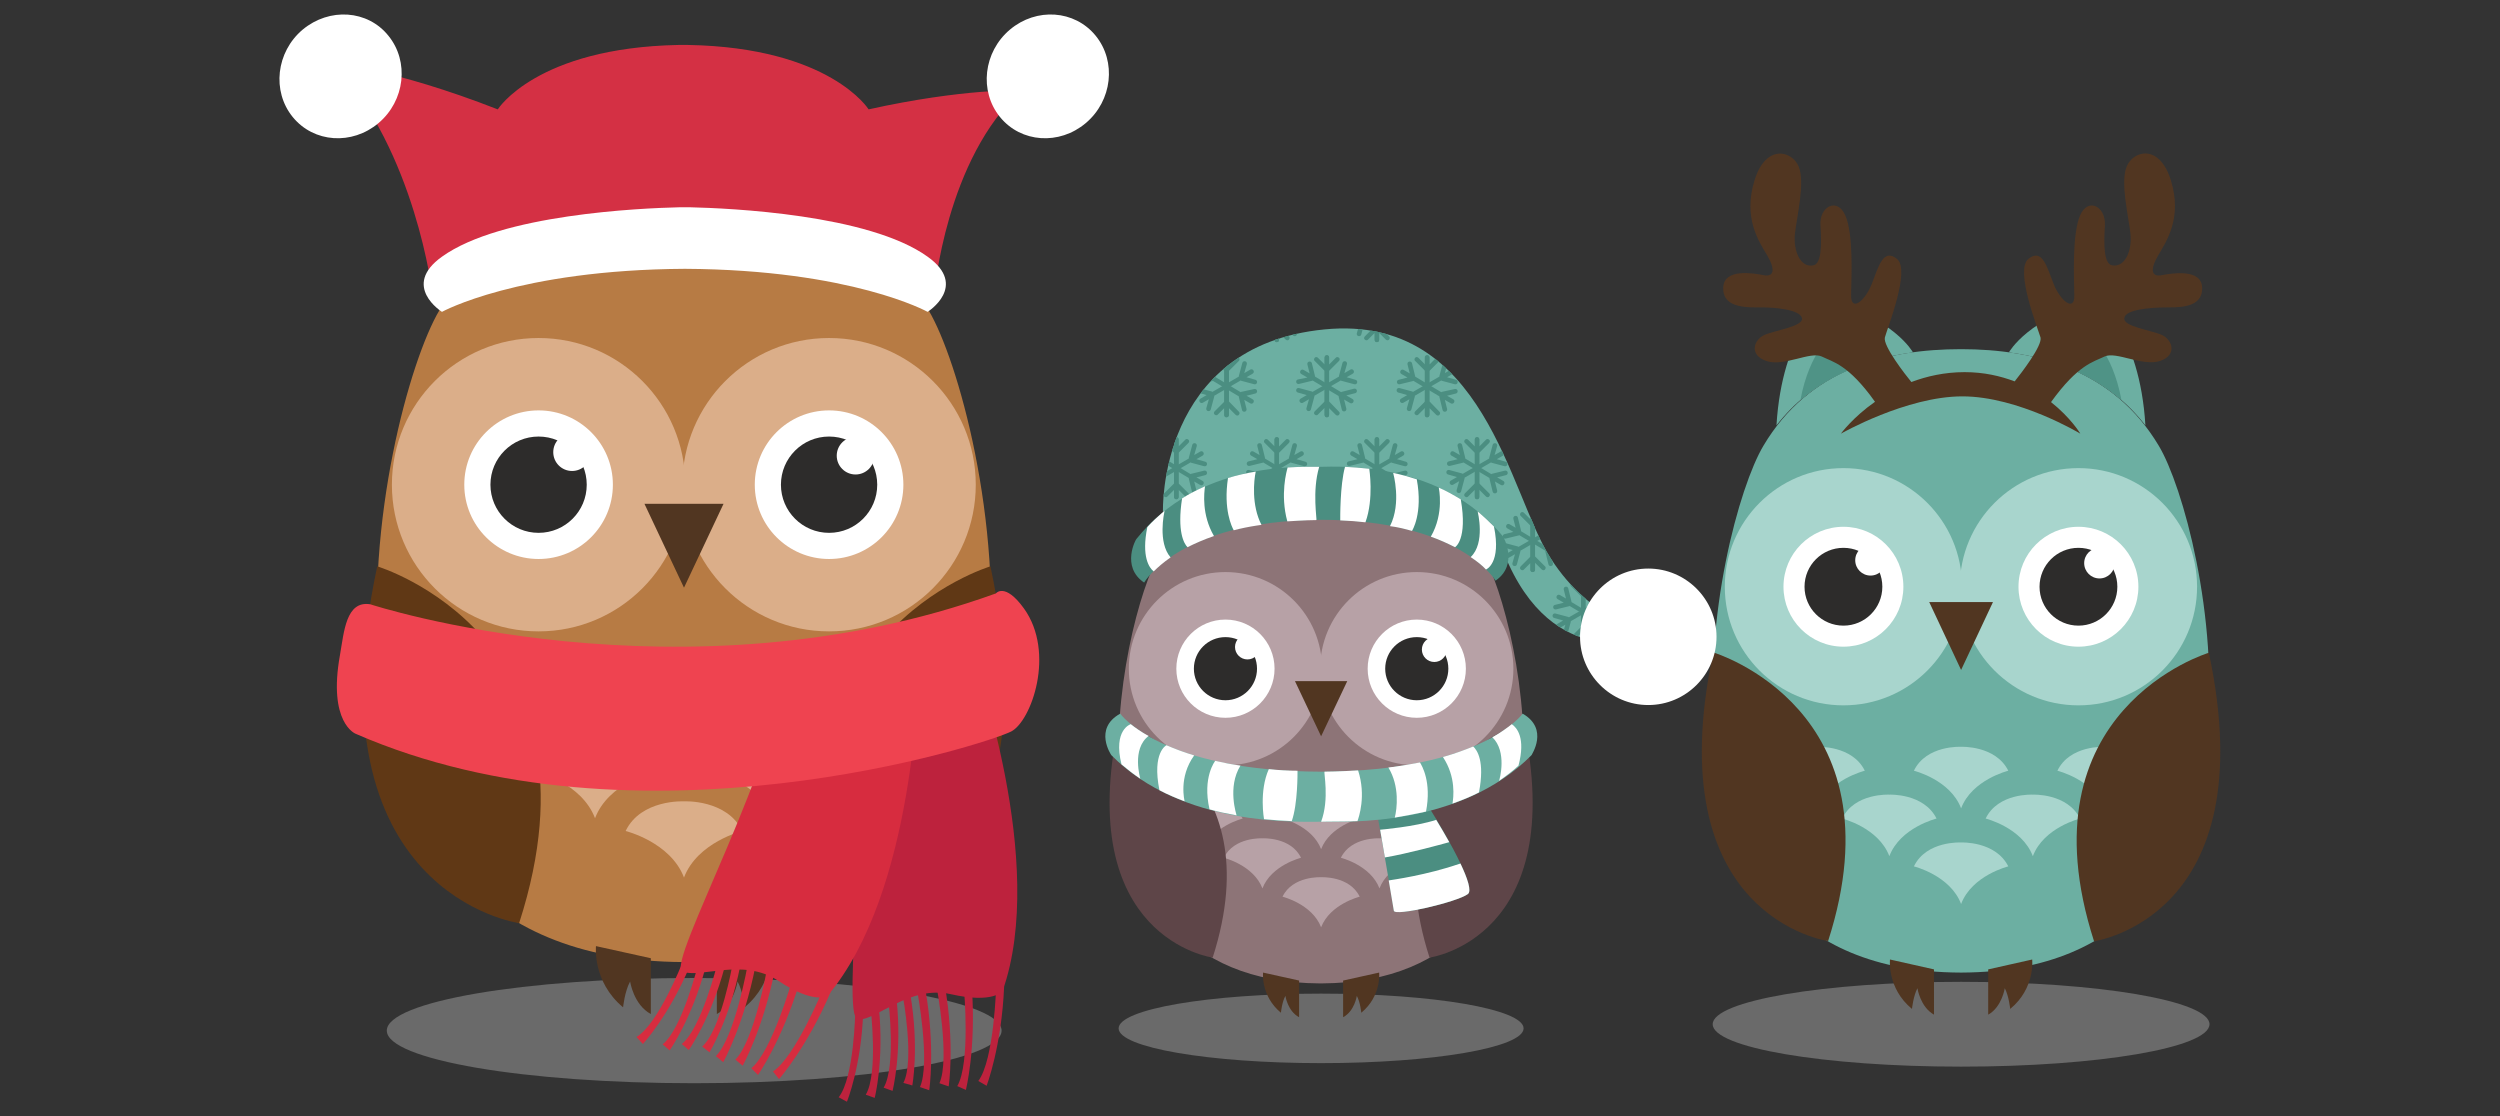 <?xml version="1.0" encoding="utf-8"?>
<!-- Generator: Adobe Illustrator 21.0.2, SVG Export Plug-In . SVG Version: 6.00 Build 0)  -->
<svg version="1.1" xmlns="http://www.w3.org/2000/svg" xmlns:xlink="http://www.w3.org/1999/xlink" x="0px" y="0px"
	 viewBox="0 0 784 350" style="enable-background:new 0 0 784 350;" xml:space="preserve">
<rect x="0" y="0" width="784" height="350" fill="#333333" stroke="none"/>
<style type="text/css">
	.st0{opacity:0.4;fill:#BCBBBB;}
	.st1{fill:#6CAFA2;}
	.st2{fill:#A8D5CD;}
	.st3{fill:#4F9386;}
	.st4{fill:#513621;}
	.st5{fill:#FFFFFF;}
	.st6{fill:#2D2C2B;}
	.st7{fill:#B77B44;}
	.st8{fill:#603815;}
	.st9{fill:#DBAE89;}
	.st10{fill:#D43044;}
	.st11{fill:#BD223D;}
	.st12{fill:#D72C3F;}
	.st13{fill:#EF4350;}
	.st14{fill:#8D7477;}
	.st15{fill:#6E575C;}
	.st16{fill:#B7A1A6;}
	.st17{fill:#5E4548;}
	.st18{fill:#4B8E81;}
	.st19{clip-path:url(#XMLID_2_);}
</style>
<g id="Layer_2">
</g>
<g id="Layer_5">
	<ellipse id="XMLID_780_" class="st0" cx="615" cy="321.2" rx="77.9" ry="13.3"/>
	<g id="XMLID_732_">
		<g id="XMLID_734_">
			<g id="XMLID_738_">
				<path id="XMLID_779_" class="st1" d="M677,139.8c-14.3-24-38.9-30.3-62-30.3c-23.4,0-47.7,6.2-62,30.3
					c-15,25.1-45.8,164.7,61.7,165.2v0c0.1,0,0.2,0,0.3,0c0.1,0,0.2,0,0.3,0v0C722.8,304.4,692,164.8,677,139.8z"/>
				<g id="XMLID_739_">
					<g id="XMLID_769_">
						<g id="XMLID_775_">
							<path id="XMLID_778_" class="st2" d="M570,234.2c0,0-10.9-0.6-14.8,7.5c0,0,11.4,2.8,14.8,11.8c3.4-9,14.8-11.8,14.8-11.8
								C580.9,233.7,570,234.2,570,234.2z"/>
							<path id="XMLID_777_" class="st2" d="M615,234.2c0,0-10.9-0.6-14.8,7.5c0,0,11.4,2.8,14.8,11.8c3.4-9,14.8-11.8,14.8-11.8
								C625.8,233.7,615,234.2,615,234.2z"/>
							<path id="XMLID_776_" class="st2" d="M660,234.2c0,0-10.9-0.6-14.8,7.5c0,0,11.4,2.8,14.8,11.8c3.4-9,14.8-11.8,14.8-11.8
								C670.8,233.7,660,234.2,660,234.2z"/>
						</g>
						<g id="XMLID_772_">
							<path id="XMLID_774_" class="st2" d="M592.5,249.2c0,0-10.9-0.6-14.8,7.5c0,0,11.4,2.8,14.8,11.8c3.4-9,14.8-11.8,14.8-11.8
								C603.3,248.7,592.5,249.2,592.5,249.2z"/>
							<path id="XMLID_773_" class="st2" d="M637.5,249.2c0,0-10.9-0.6-14.8,7.5c0,0,11.4,2.8,14.8,11.8c3.4-9,14.8-11.8,14.8-11.8
								C648.3,248.7,637.5,249.2,637.5,249.2z"/>
						</g>
						<g id="XMLID_770_">
							<path id="XMLID_771_" class="st2" d="M615,264.2c0,0-10.9-0.6-14.8,7.5c0,0,11.4,2.8,14.8,11.8c3.4-9,14.8-11.8,14.8-11.8
								C625.8,263.7,615,264.2,615,264.2z"/>
						</g>
					</g>
					<g id="XMLID_762_">
						<g id="XMLID_766_">
							<path id="XMLID_768_" class="st1" d="M672.8,133.4L672.8,133.4c-1.8-29.6-15.2-39.2-15.2-39.2c-21.5,5.2-27.6,16.3-27.6,16.3
								l0,0C646,112.7,661.6,119,672.8,133.4z"/>
							<path id="XMLID_767_" class="st3" d="M665.3,125.5c-2.9-15.6-10.3-20.9-10.3-20.9c-8.2,2-13.4,5.1-16.5,7.7
								C648.2,114.5,657.4,118.7,665.3,125.5z"/>
						</g>
						<g id="XMLID_763_">
							<path id="XMLID_765_" class="st1" d="M557.1,133.4L557.1,133.4c1.8-29.6,15.2-39.2,15.2-39.2c21.5,5.2,27.6,16.3,27.6,16.3
								l0,0C583.9,112.7,568.3,119,557.1,133.4z"/>
							<path id="XMLID_764_" class="st3" d="M564.6,125.5c2.9-15.6,10.3-20.9,10.3-20.9c8.2,2,13.4,5.1,16.5,7.7
								C581.8,114.5,572.5,118.7,564.6,125.5z"/>
						</g>
					</g>
					<g id="XMLID_740_">
						<g id="XMLID_759_">
							<path id="XMLID_761_" class="st4" d="M592.7,300.9c0,0-1,9,6.9,15.5c0,0,0.4-4,1.7-6.5c0,0,0.9,5.9,5.2,8.3V304L592.7,300.9z
								"/>
							<path id="XMLID_760_" class="st4" d="M637.3,300.9c0,0,1,9-6.9,15.5c0,0-0.4-4-1.7-6.5c0,0-0.9,5.9-5.2,8.3V304L637.3,300.9z
								"/>
						</g>
						<g id="XMLID_741_">
							<g id="XMLID_743_">
								<g id="XMLID_751_">
									<g id="XMLID_753_">
										<g id="XMLID_754_">
											<g id="XMLID_756_">
												<circle id="XMLID_758_" class="st2" cx="651.8" cy="184" r="37.2"/>
												<circle id="XMLID_757_" class="st5" cx="651.8" cy="184" r="18.8"/>
											</g>
											<circle id="XMLID_755_" class="st6" cx="651.8" cy="184" r="12.2"/>
										</g>
									</g>
									<circle id="XMLID_752_" class="st5" cx="658.4" cy="176.6" r="4.8"/>
								</g>
								<g id="XMLID_744_">
									<g id="XMLID_746_">
										<g id="XMLID_748_">
											<circle id="XMLID_750_" class="st2" cx="578.1" cy="184" r="37.2"/>
											<circle id="XMLID_749_" class="st5" cx="578.1" cy="184" r="18.8"/>
										</g>
										<circle id="XMLID_747_" class="st6" cx="578.1" cy="184" r="12.2"/>
									</g>
									<circle id="XMLID_745_" class="st5" cx="586.6" cy="175.7" r="4.8"/>
								</g>
							</g>
							<polygon id="XMLID_742_" class="st4" points="615,188.8 605,188.8 615,210.1 625,188.8 							"/>
						</g>
					</g>
				</g>
			</g>
			<g id="XMLID_735_">
				<path id="XMLID_737_" class="st4" d="M537.3,204.6c0,0,59.4,17.8,36,90.5C573.3,295.1,519.5,287.8,537.3,204.6z"/>
				<path id="XMLID_736_" class="st4" d="M692.7,204.7c0,0-59.4,17.8-36,90.5C656.7,295.1,710.4,287.9,692.7,204.7z"/>
			</g>
		</g>
		<path id="XMLID_733_" class="st4" d="M679.8,96.4c6,0.1,10.9-0.9,10.8-6.1c-0.1-6.2-9.6-4.6-12.7-4c-3.1,0.6-3.8-1.6-1.1-6.2
			c2.7-4.6,7.6-11.8,4-23.5c-3.6-11.7-11.9-9.4-13.9-4.3c-2,5,0.6,15.5,1.2,20.9c0.6,5.4-1.7,10.8-5.8,10c-2.5-0.5-2.6-6.4-2.2-12.4
			c0.4-6-5.3-9.1-7.8-3.2c-2.5,5.9-1.9,19.3-1.8,24.9c0.2,5.5-4.4,1.9-6.5-3.5c-2.1-5.4-3.6-11.3-7.9-7.8
			c-4.3,3.5,2.9,21.6,3.8,24.6c0.7,2.5-6.1,11.3-8.1,13.8c-4.5-1.7-9.7-2.9-15.7-2.9c-6.3,0-11.9,1.3-16.7,3.1
			c-1.8-2.2-9-11.4-8.3-14c0.8-3,8.1-21.1,3.8-24.6c-4.3-3.5-5.8,2.4-7.9,7.8c-2.1,5.4-6.6,9-6.5,3.5c0.1-5.5,0.8-19-1.8-24.9
			c-2.5-5.9-8.3-2.8-7.8,3.2c0.4,6,0.3,11.9-2.2,12.4c-4.1,0.9-6.4-4.6-5.8-10c0.6-5.3,3.2-15.9,1.2-20.9c-2-5-10.3-7.4-13.9,4.3
			c-3.6,11.7,1.3,19,4,23.5c2.7,4.6,2,6.8-1.1,6.2c-3.1-0.6-12.6-2.3-12.7,4c-0.1,5.2,4.8,6.2,10.8,6.1c6-0.1,13.4,0.8,13.9,3.4
			c0.5,2.6-8.7,3.8-11.9,5.3c-3.2,1.5-4.8,6.2,0.7,8.1c5.5,1.9,13.8-3.1,17.4-1.4c3.4,1.7,8.3,2.4,16.7,14.2c-7,4.9-10.7,10-10.7,10
			s20.5-11.7,38.1-11.7c17.6,0,37,11.7,37,11.7s-3-5-9.2-9.9c8.5-11.8,13.3-12.6,16.8-14.3c3.6-1.7,11.9,3.2,17.4,1.4
			c5.5-1.9,3.8-6.6,0.7-8.1c-3.2-1.5-12.4-2.7-11.9-5.3C666.3,97.2,673.7,96.4,679.8,96.4z"/>
	</g>
	<ellipse id="XMLID_730_" class="st0" cx="217.7" cy="323.2" rx="96.4" ry="16.5"/>
	<g id="XMLID_648_">
		<g id="XMLID_684_">
			<g id="XMLID_723_">
				<g id="XMLID_727_">
					<path id="XMLID_729_" class="st7" d="M286,89.4L286,89.4c-2.2-36.7-18.8-48.4-18.8-48.4c-26.6,6.4-34.2,20.1-34.2,20.1l0,0
						C252.9,63.8,272.2,71.6,286,89.4z"/>
					<path id="XMLID_728_" class="st8" d="M276.8,79.6C273.2,60.3,264,53.7,264,53.7c-10.2,2.4-16.6,6.3-20.4,9.5
						C255.6,66.1,267,71.2,276.8,79.6z"/>
				</g>
				<g id="XMLID_724_">
					<path id="XMLID_726_" class="st7" d="M142.9,89.4L142.9,89.4c2.2-36.7,18.8-48.4,18.8-48.4c26.6,6.4,34.2,20.1,34.2,20.1v0
						C176,63.8,156.8,71.6,142.9,89.4z"/>
					<path id="XMLID_725_" class="st8" d="M153.1,79.6c3.6-19.4,12.7-25.9,12.7-25.9c10.2,2.4,16.6,6.3,20.4,9.5
						C174.2,66.1,162.8,71.2,153.1,79.6z"/>
				</g>
			</g>
			<g id="XMLID_685_">
				<g id="XMLID_689_">
					<path id="XMLID_722_" class="st7" d="M291.2,97.3c-17.8-29.7-48.2-37.4-76.7-37.4c-29,0-59,7.7-76.7,37.4
						c-18.5,31-56.7,203.7,76.4,204.4v0c0.1,0,0.2,0,0.4,0c0.1,0,0.2,0,0.4,0v0C347.9,301,309.7,128.3,291.2,97.3z"/>
					<g id="XMLID_712_">
						<g id="XMLID_718_">
							<path id="XMLID_721_" class="st9" d="M158.8,214.2c0,0-13.5-0.7-18.3,9.3c0,0,14.1,3.5,18.3,14.6
								c4.2-11.1,18.3-14.6,18.3-14.6C172.3,213.5,158.8,214.2,158.8,214.2z"/>
							<path id="XMLID_720_" class="st9" d="M214.5,214.2c0,0-13.5-0.7-18.3,9.3c0,0,14.1,3.5,18.3,14.6
								c4.2-11.1,18.3-14.6,18.3-14.6C227.9,213.5,214.5,214.2,214.5,214.2z"/>
							<path id="XMLID_719_" class="st9" d="M270.1,214.2c0,0-13.5-0.7-18.3,9.3c0,0,14.1,3.5,18.3,14.6
								c4.2-11.1,18.3-14.6,18.3-14.6C283.6,213.5,270.1,214.2,270.1,214.2z"/>
						</g>
						<g id="XMLID_715_">
							<path id="XMLID_717_" class="st9" d="M186.6,232.7c0,0-13.5-0.7-18.3,9.3c0,0,14.1,3.5,18.3,14.6
								C190.8,245.5,205,242,205,242C200.1,232,186.6,232.7,186.6,232.7z"/>
							<path id="XMLID_716_" class="st9" d="M242.3,232.7c0,0-13.5-0.7-18.3,9.3c0,0,14.1,3.5,18.3,14.6
								c4.2-11.1,18.3-14.6,18.3-14.6C255.8,232,242.3,232.7,242.3,232.7z"/>
						</g>
						<g id="XMLID_713_">
							<path id="XMLID_714_" class="st9" d="M214.5,251.3c0,0-13.5-0.7-18.3,9.3c0,0,14.1,3.5,18.3,14.6
								c4.2-11.1,18.3-14.6,18.3-14.6C227.9,250.6,214.5,251.3,214.5,251.3z"/>
						</g>
					</g>
					<g id="XMLID_690_">
						<g id="XMLID_709_">
							<path id="XMLID_711_" class="st4" d="M186.9,296.7c0,0-1.2,11.1,8.5,19.2c0,0,0.5-5,2.2-8.1c0,0,1.1,7.3,6.5,10.2v-17.5
								L186.9,296.7z"/>
							<path id="XMLID_710_" class="st4" d="M242,296.7c0,0,1.2,11.1-8.5,19.2c0,0-0.5-5-2.2-8.1c0,0-1.1,7.3-6.5,10.2v-17.5
								L242,296.7z"/>
						</g>
						<g id="XMLID_691_">
							<g id="XMLID_693_">
								<g id="XMLID_701_">
									<g id="XMLID_703_">
										<g id="XMLID_704_">
											<g id="XMLID_706_">
												<circle id="XMLID_708_" class="st9" cx="260" cy="152" r="46"/>
												<circle id="XMLID_707_" class="st5" cx="260" cy="152" r="23.3"/>
											</g>
											<circle id="XMLID_705_" class="st6" cx="260" cy="152" r="15.1"/>
										</g>
									</g>
									<circle id="XMLID_702_" class="st5" cx="268.3" cy="142.9" r="5.9"/>
								</g>
								<g id="XMLID_694_">
									<g id="XMLID_696_">
										<g id="XMLID_698_">
											<circle id="XMLID_700_" class="st9" cx="168.9" cy="152" r="46"/>
											<circle id="XMLID_699_" class="st5" cx="168.9" cy="152" r="23.3"/>
										</g>
										<circle id="XMLID_697_" class="st6" cx="168.9" cy="152" r="15.1"/>
									</g>
									<circle id="XMLID_695_" class="st5" cx="179.4" cy="141.8" r="5.9"/>
								</g>
							</g>
							<polygon id="XMLID_692_" class="st4" points="214.5,158 202.1,158 214.5,184.3 226.9,158 							"/>
						</g>
					</g>
				</g>
				<g id="XMLID_686_">
					<path id="XMLID_688_" class="st8" d="M118.3,177.6c0,0,73.5,22.1,44.5,111.9C162.9,289.5,96.3,280.5,118.3,177.6z"/>
					<path id="XMLID_687_" class="st8" d="M310.6,177.6c0,0-73.5,22.1-44.5,111.9C266.1,289.5,332.6,280.6,310.6,177.6z"/>
				</g>
			</g>
		</g>
		<g id="XMLID_649_">
			<g id="XMLID_677_">
				<path id="XMLID_683_" class="st10" d="M320.4,28.3c0,0-18.3-0.6-48,6c0,0-12.1-19.4-56.6-20.2v0c-0.5,0-2.6,0-3.1,0v0
					c-44.5,0.9-56.6,20.2-56.6,20.2c-33.3-13-51.5-14.3-51.5-14.3c25.8,27.5,31,72,31,72c31.7-18.9,66.7-20.1,77.1-19.9v0.1
					c0,0,0.6,0,1.6-0.1c1,0,1.6,0.1,1.6,0.1V72c10.5-0.1,45.4,1.1,77.1,19.9C293,92,296.6,49.6,320.4,28.3z"/>
				<path id="XMLID_682_" class="st5" d="M290.9,80.5c-18.5-13.3-62.1-15.2-74.5-15.5V65h-3.3V65c-12.4,0.3-56,2.2-74.5,15.5
					c-12.9,9.2,0,17.3,0,17.3s23.8-13.2,76.2-13.5c52.4,0.3,76.1,13.5,76.1,13.5S303.8,89.7,290.9,80.5z"/>
				<g id="XMLID_680_">
					<path id="XMLID_681_" class="st5" d="M343.6,11.2c6.6,8.1,5.2,20.4-3.1,27.4c-8.3,7-20.3,6.2-26.9-1.9
						c-6.6-8.1-5.2-20.4,3.1-27.4C325,2.3,337,3.1,343.6,11.2z"/>
				</g>
				<g id="XMLID_678_">
					<path id="XMLID_679_" class="st5" d="M121.8,11.2c6.6,8.1,5.2,20.4-3.1,27.4c-8.3,7-20.3,6.2-26.9-1.9
						c-6.6-8.1-5.2-20.4,3.1-27.4C103.3,2.3,115.3,3.1,121.8,11.2z"/>
				</g>
			</g>
			<g id="XMLID_650_">
				<g id="XMLID_665_">
					<g id="XMLID_675_">
						<path id="XMLID_676_" class="st11" d="M305.3,206.2c0,0,23.4,64.3,9.1,104.6c0,0-2.9,4-16.1,1c-13.2-3-23.4,8.3-29.2,7.9
							c-5.8-0.4,5.6-74.1-4.6-104.9L305.3,206.2z"/>
					</g>
					<g id="XMLID_666_">
						<path id="XMLID_674_" class="st11" d="M268.2,317.2c0,0-0.3,20.8-5.2,26.9l2.6,1.4c0,0,4.5-11,5.1-28.1L268.2,317.2z"/>
						<path id="XMLID_673_" class="st11" d="M273,316c0,0,2.5,20.6-1.5,27.3l2.8,1c0,0,3-11.5,1.3-28.5L273,316z"/>
						<path id="XMLID_672_" class="st11" d="M278.6,313.8c0,0,2.5,20.6-1.5,27.3l2.8,1c0,0,3-11.5,1.3-28.5L278.6,313.8z"/>
						<path id="XMLID_671_" class="st11" d="M283.1,312.2c0,0,3.8,20.4,0.2,27.4l2.8,0.8c0,0,2.2-11.7-0.6-28.5L283.1,312.2z"/>
						<path id="XMLID_670_" class="st11" d="M287.6,310.5c0,0,4.3,22.8,0.9,30.4l2.9,1c0,0,2-12.9-1.2-31.7L287.6,310.5z"/>
						<path id="XMLID_669_" class="st11" d="M293.7,309.3c0,0,4.3,22.8,0.9,30.4l2.9,1c0,0,2-12.9-1.2-31.7L293.7,309.3z"/>
						<path id="XMLID_668_" class="st11" d="M302.3,310.2c0,0,2.1,23.1-2.1,30.4l2.7,1.2c0,0,3.2-12.7,1.9-31.7L302.3,310.2z"/>
						<path id="XMLID_667_" class="st11" d="M312.4,309.1c0,0-0.6,23.2-5.6,29.9l2.6,1.5c0,0,4.7-12.2,5.5-31.2L312.4,309.1z"/>
					</g>
				</g>
				<g id="XMLID_653_">
					<g id="XMLID_663_">
						<path id="XMLID_664_" class="st12" d="M288,211.3c0,0-0.9,68.4-28.5,101c0,0-4.1,2.8-15.4-4.7c-11.3-7.5-24.8-0.5-30.1-3
							c-5.3-2.4,31.5-67.3,32.8-99.7L288,211.3z"/>
					</g>
					<g id="XMLID_654_">
						<path id="XMLID_662_" class="st12" d="M214,301.9c0,0-7.6,19.3-14.4,23.3l2,2.2c0,0,8.1-8.7,14.7-24.4L214,301.9z"/>
						<path id="XMLID_661_" class="st12" d="M218.9,302.5c0,0-5,20.2-11.1,25l2.2,1.9c0,0,6.9-9.7,11.3-26.2L218.9,302.5z"/>
						<path id="XMLID_660_" class="st12" d="M224.9,302.4c0,0-5,20.2-11.1,25l2.2,1.9c0,0,6.9-9.7,11.3-26.2L224.9,302.4z"/>
						<path id="XMLID_659_" class="st12" d="M229.7,302.5c0,0-3.6,20.5-9.5,25.7l2.3,1.8c0,0,6.2-10.1,9.6-26.9L229.7,302.5z"/>
						<path id="XMLID_658_" class="st12" d="M234.5,302.4c0,0-4,22.8-10,28.8l2.3,1.9c0,0,6.4-11.4,10.1-30.1L234.5,302.4z"/>
						<path id="XMLID_657_" class="st12" d="M240.6,303.5c0,0-4,22.8-10,28.8l2.3,1.9c0,0,6.4-11.4,10.1-30.1L240.6,303.5z"/>
						<path id="XMLID_656_" class="st12" d="M248.4,307.4c0,0-6.3,22.3-12.8,27.6l2.1,2.1c0,0,7.5-10.7,13-28.9L248.4,307.4z"/>
						<path id="XMLID_655_" class="st12" d="M258.2,310c0,0-8.8,21.5-15.8,26l1.9,2.4c0,0,8.7-9.8,16.2-27.3L258.2,310z"/>
					</g>
				</g>
				<g id="XMLID_651_">
					<path id="XMLID_652_" class="st13" d="M116.1,189.5c0,0,97.9,32.1,196.2-3.4c0,0,2.8-3.6,8.8,4.7c10,13.9,2.3,35.4-4,38.6
						c-7.6,3.9-117.1,39.3-205.6,0.7c0,0-8.7-3.4-4.9-24.6C107.9,198.1,108.5,188.3,116.1,189.5z"/>
				</g>
			</g>
		</g>
	</g>
	<ellipse id="XMLID_646_" class="st0" cx="414.3" cy="322.5" rx="63.5" ry="10.9"/>
	<g id="XMLID_123_">
		<g id="XMLID_583_">
			<g id="XMLID_600_">
				<g id="XMLID_604_">
					<g id="XMLID_639_">
						<g id="XMLID_643_">
							<path id="XMLID_645_" class="st14" d="M461.5,168.4L461.5,168.4c-1.5-24.2-12.4-31.9-12.4-31.9
								c-17.5,4.2-22.5,13.3-22.5,13.3l0,0C439.6,151.5,452.3,156.7,461.5,168.4z"/>
							<path id="XMLID_644_" class="st15" d="M455.4,161.9c-2.3-12.8-8.4-17.1-8.4-17.1c-6.7,1.6-10.9,4.2-13.4,6.3
								C441.4,153,448.9,156.4,455.4,161.9z"/>
						</g>
						<g id="XMLID_640_">
							<path id="XMLID_642_" class="st14" d="M367.1,168.4L367.1,168.4c1.5-24.2,12.4-31.9,12.4-31.9c17.5,4.2,22.5,13.3,22.5,13.3
								l0,0C389,151.5,376.3,156.7,367.1,168.4z"/>
							<path id="XMLID_641_" class="st15" d="M373.2,161.9c2.3-12.8,8.4-17.1,8.4-17.1c6.7,1.6,10.9,4.2,13.4,6.3
								C387.2,153,379.7,156.4,373.2,161.9z"/>
						</g>
					</g>
					<g id="XMLID_605_">
						<path id="XMLID_638_" class="st14" d="M464.9,173.6c-11.7-19.6-31.8-24.7-50.6-24.7c-19.1,0-38.9,5.1-50.6,24.7
							c-12.2,20.5-37.4,134.3,50.3,134.8v0c0.1,0,0.2,0,0.2,0c0.1,0,0.2,0,0.2,0v0C502.3,307.9,477.1,194,464.9,173.6z"/>
						<g id="XMLID_628_">
							<g id="XMLID_634_">
								<path id="XMLID_637_" class="st16" d="M377.6,250.6c0,0-8.9-0.5-12.1,6.1c0,0,9.3,2.3,12.1,9.6c2.8-7.3,12.1-9.6,12.1-9.6
									C386.5,250.2,377.6,250.6,377.6,250.6z"/>
								<path id="XMLID_636_" class="st16" d="M414.3,250.6c0,0-8.9-0.5-12.1,6.1c0,0,9.3,2.3,12.1,9.6c2.8-7.3,12.1-9.6,12.1-9.6
									C423.2,250.2,414.3,250.6,414.3,250.6z"/>
								<path id="XMLID_635_" class="st16" d="M451,250.6c0,0-8.9-0.5-12.1,6.1c0,0,9.3,2.3,12.1,9.6c2.8-7.3,12.1-9.6,12.1-9.6
									C459.9,250.2,451,250.6,451,250.6z"/>
							</g>
							<g id="XMLID_631_">
								<path id="XMLID_633_" class="st16" d="M395.9,262.9c0,0-8.9-0.5-12.1,6.1c0,0,9.3,2.3,12.1,9.6c2.8-7.3,12.1-9.6,12.1-9.6
									C404.8,262.4,395.9,262.9,395.9,262.9z"/>
								<path id="XMLID_632_" class="st16" d="M432.6,262.9c0,0-8.9-0.5-12.1,6.1c0,0,9.3,2.3,12.1,9.6c2.8-7.3,12.1-9.6,12.1-9.6
									C441.5,262.4,432.6,262.9,432.6,262.9z"/>
							</g>
							<g id="XMLID_629_">
								<path id="XMLID_630_" class="st16" d="M414.3,275.1c0,0-8.9-0.5-12.1,6.1c0,0,9.3,2.3,12.1,9.6c2.8-7.3,12.1-9.6,12.1-9.6
									C423.2,274.6,414.3,275.1,414.3,275.1z"/>
							</g>
						</g>
						<g id="XMLID_606_">
							<g id="XMLID_625_">
								<path id="XMLID_627_" class="st4" d="M396.1,305c0,0-0.8,7.3,5.6,12.6c0,0,0.3-3.3,1.4-5.3c0,0,0.7,4.8,4.3,6.7v-11.5
									L396.1,305z"/>
								<path id="XMLID_626_" class="st4" d="M432.5,305c0,0,0.8,7.3-5.6,12.6c0,0-0.3-3.3-1.4-5.3c0,0-0.7,4.8-4.3,6.7v-11.5
									L432.5,305z"/>
							</g>
							<g id="XMLID_607_">
								<g id="XMLID_609_">
									<g id="XMLID_617_">
										<g id="XMLID_619_">
											<g id="XMLID_620_">
												<g id="XMLID_622_">
													<circle id="XMLID_624_" class="st16" cx="444.3" cy="209.7" r="30.3"/>
													<circle id="XMLID_623_" class="st5" cx="444.3" cy="209.7" r="15.4"/>
												</g>
												<circle id="XMLID_621_" class="st6" cx="444.3" cy="209.7" r="9.9"/>
											</g>
										</g>
										<circle id="XMLID_618_" class="st5" cx="449.8" cy="203.7" r="3.9"/>
									</g>
									<g id="XMLID_610_">
										<g id="XMLID_612_">
											<g id="XMLID_614_">
												<circle id="XMLID_616_" class="st16" cx="384.3" cy="209.7" r="30.3"/>
												<circle id="XMLID_615_" class="st5" cx="384.3" cy="209.7" r="15.4"/>
											</g>
											<circle id="XMLID_613_" class="st6" cx="384.3" cy="209.7" r="9.9"/>
										</g>
										<circle id="XMLID_611_" class="st5" cx="391.2" cy="202.9" r="3.9"/>
									</g>
								</g>
								<polygon id="XMLID_608_" class="st4" points="414.3,213.6 406.1,213.6 414.3,230.9 422.5,213.6 								"/>
							</g>
						</g>
					</g>
				</g>
				<g id="XMLID_601_">
					<path id="XMLID_603_" class="st17" d="M350.9,226.5c0,0,48.4,14.6,29.4,73.8C380.3,300.3,336.4,294.4,350.9,226.5z"/>
					<path id="XMLID_602_" class="st17" d="M477.7,226.5c0,0-48.4,14.6-29.4,73.8C448.3,300.3,492.2,294.4,477.7,226.5z"/>
				</g>
			</g>
			<g id="XMLID_584_">
				<g id="XMLID_596_">
					<path id="XMLID_599_" class="st18" d="M432.2,257c0,0,4.7,26.6,4.9,28.6c0.2,1.9,19.8-2.7,23.2-5.2
						c3.4-2.4-11.6-26.3-11.6-26.3L432.2,257z"/>
					<path id="XMLID_598_" class="st5" d="M432.8,260.2c0.4,2.2,0.9,5.4,1.5,8.7c7.1-1.2,17.3-4,20.2-4.8c-1.5-2.7-3-5.2-4.1-7v0
						C443.7,259.3,432.8,260.2,432.8,260.2L432.8,260.2z"/>
					<path id="XMLID_597_" class="st5" d="M458,270.8c-10.8,3.7-21.3,5.1-22.5,5.3c0.8,4.8,1.5,8.8,1.6,9.5
						c0.2,1.9,19.8-2.7,23.2-5.2C461.6,279.5,460.2,275.4,458,270.8z"/>
				</g>
				<g id="XMLID_585_">
					<path id="XMLID_595_" class="st1" d="M477.5,223.8c0,0-12.6,18-63.1,18.2c-50.4-0.1-63.1-18.2-63.1-18.2
						c-8.5,4.7-2.8,13-2.8,13c22.2,22.5,58.5,20.9,65.9,20.9c8,0,43.7,1.6,65.9-20.9C480.2,236.8,485.9,228.6,477.5,223.8z"/>
					<g id="XMLID_586_">
						<path id="XMLID_594_" class="st5" d="M354.6,227.1c0,0-5.6,1.7-2.9,12.6c1.9,1.6,3.8,3.1,5.9,4.5c0-0.1-2.8-9.3,2.6-13.4l0,0
							C357.8,229.5,356,228.2,354.6,227.1L354.6,227.1z"/>
						<path id="XMLID_593_" class="st5" d="M374.5,236.9c-3.3-1-6.2-2.1-8.7-3.2h0c0,0-4.6,2.2-2.2,14.1c2.6,1.4,5.3,2.5,7.9,3.5
							C371.5,251.2,369.5,243.8,374.5,236.9C374.5,236.9,374.5,236.9,374.5,236.9z"/>
						<path id="XMLID_592_" class="st5" d="M381.1,238.6c0,0-4.1,5.1-1.8,15.2c2.9,0.8,5.7,1.4,8.5,1.9c0-0.1-3-8.8,1.2-15.6l0,0
							C386.2,239.7,383.6,239.2,381.1,238.6L381.1,238.6z"/>
						<path id="XMLID_591_" class="st5" d="M397.9,241.2c-3.1,6.9-1.5,15.7-1.5,15.7c3.2,0.3,6.1,0.5,8.7,0.6
							c1.9-5.4,1.8-15.2,1.8-15.7c0,0,0,0,0-0.1C403.7,241.7,400.7,241.5,397.9,241.2L397.9,241.2z"/>
						<path id="XMLID_590_" class="st5" d="M425.7,257.5c0.4-1.1,2.8-7.9,0.2-15.9c0,0-7,0.4-10.5,0.4c-0.4,0,1.6,8.5-1.1,15.7
							C416.5,257.6,420.5,257.7,425.7,257.5z"/>
						<path id="XMLID_589_" class="st5" d="M474.1,227.1c-1.5,1.2-3.4,2.6-6.1,4.1c4.7,4.5,2.3,13.2,2.1,13.7
							c0.1-0.1,0.3-0.2,0.4-0.3c2-1.4,3.9-2.8,5.7-4.5C478.5,231.4,475.7,228.2,474.1,227.1z"/>
						<path id="XMLID_588_" class="st5" d="M455.5,252c2.8-1,5.6-2.1,8.3-3.5c1.9-9.8-0.6-13.3-1.8-14.4c-2.7,1.1-5.9,2.3-9.5,3.3
							C456.7,243.7,455.8,250.2,455.5,252z"/>
						<path id="XMLID_587_" class="st5" d="M447.2,254.5c1.8-9.3-1.3-14.4-1.9-15.4c-2.6,0.5-5.4,1-8.3,1.4c-0.1,0-1.1,0.1-1.6,0.2
							l0,0c3.6,5.9,2.7,13,2,15.7C440.3,255.9,444.2,255.2,447.2,254.5z"/>
					</g>
				</g>
			</g>
		</g>
		<g id="XMLID_124_">
			<g id="XMLID_137_">
				<path id="XMLID_582_" class="st1" d="M364.7,160.5c0,0-1.8-52.1,50.7-57.2c50.3-4.9,57.8,51.5,70.9,71.8
					c13,20.3,30.6,22.6,30.6,22.6v2c0,0-29.9,12.2-45.3-26.3L434.4,157l-45.3,0.3L364.7,160.5z"/>
				<g id="XMLID_138_">
					<defs>
						<path id="XMLID_139_" d="M364.7,160.5c0,0-1.8-52.1,50.7-57.2c50.3-4.9,57.8,51.5,70.9,71.8c13,20.3,30.6,22.6,30.6,22.6v2
							c0,0-29.9,12.2-45.3-26.3L434.4,157l-45.3,0.3L364.7,160.5z"/>
					</defs>
					<clipPath id="XMLID_2_">
						<use xlink:href="#XMLID_139_"  style="overflow:visible;"/>
					</clipPath>
					<g id="XMLID_510_" class="st19">
						<g id="XMLID_549_">
							<g id="XMLID_566_">
								<g id="XMLID_577_">
									<path id="XMLID_581_" class="st18" d="M369.6,106.6c0,0.4-0.3,0.7-0.7,0.7l0,0c-0.4,0-0.7-0.3-0.7-0.7V88.5
										c0-0.4,0.3-0.7,0.7-0.7l0,0c0.4,0,0.7,0.3,0.7,0.7V106.6z"/>
									<path id="XMLID_580_" class="st18" d="M369.7,102.5c0,0-0.1-0.1-0.1-0.1v-9.6c0,0,0.1-0.1,0.1-0.1l3-3c0.3-0.3,0.3-0.8,0-1
										c-0.3-0.3-0.8-0.3-1,0l-2.1,2.1v-2.2c0-0.4-0.3-0.7-0.7-0.7c-0.4,0-0.7,0.3-0.7,0.7v2.2l-2.1-2.1c-0.3-0.3-0.8-0.3-1,0
										c-0.3,0.3-0.3,0.8,0,1l3,3c0,0,0.1,0.1,0.1,0.1v9.6c0,0-0.1,0.1-0.1,0.1l-3,3c-0.3,0.3-0.3,0.8,0,1c0.3,0.3,0.8,0.3,1,0
										l2.1-2.1v2.2c0,0.4,0.3,0.7,0.7,0.7c0.4,0,0.7-0.3,0.7-0.7v-2.2l2.1,2.1c0.3,0.3,0.8,0.3,1,0c0.3-0.3,0.3-0.8,0-1
										L369.7,102.5z"/>
									<path id="XMLID_579_" class="st18" d="M373.5,99.3c0,0-0.1,0-0.1,0.1l-8.2-4.9c0,0,0-0.1,0-0.2l-1-4.1
										c-0.1-0.4-0.5-0.6-0.9-0.5c-0.4,0.1-0.6,0.5-0.5,0.9l0.7,2.8l-1.9-1.1c-0.4-0.2-0.8-0.1-1,0.3c-0.2,0.3-0.1,0.8,0.3,1
										l1.9,1.1l-2.8,0.7c-0.4,0.1-0.6,0.5-0.5,0.9c0.1,0.4,0.5,0.6,0.9,0.5l4.1-1c0.1,0,0.1,0,0.1-0.1l8.2,4.9c0,0,0,0.1,0,0.2
										l1,4.1c0.1,0.4,0.5,0.6,0.9,0.5c0.4-0.1,0.6-0.5,0.5-0.9l-0.7-2.8l1.9,1.1c0.4,0.2,0.8,0.1,1-0.3c0.2-0.4,0.1-0.8-0.3-1
										l-1.9-1.1l2.8-0.7c0.4-0.1,0.6-0.5,0.5-0.9c-0.1-0.4-0.5-0.6-0.9-0.5L373.5,99.3z"/>
									<path id="XMLID_578_" class="st18" d="M365.1,100.8c0-0.1,0-0.1,0-0.2l8.3-4.8c0,0,0.1,0,0.1,0.1l4.1,1.1
										c0.4,0.1,0.8-0.1,0.9-0.5c0.1-0.4-0.1-0.8-0.5-0.9l-2.8-0.8l1.9-1.1c0.4-0.2,0.5-0.7,0.3-1c-0.2-0.4-0.7-0.5-1-0.3
										l-1.9,1.1l0.8-2.8c0.1-0.4-0.1-0.8-0.5-0.9c-0.4-0.1-0.8,0.1-0.9,0.5l-1.1,4.1c0,0.1,0,0.1,0,0.2l-8.3,4.8
										c0,0-0.1,0-0.1-0.1l-4.1-1.1c-0.4-0.1-0.8,0.1-0.9,0.5c-0.1,0.4,0.1,0.8,0.5,0.9l2.8,0.8l-1.9,1.1c-0.4,0.2-0.5,0.7-0.3,1
										c0.2,0.4,0.7,0.5,1,0.3l1.9-1.1l-0.8,2.8c-0.1,0.4,0.1,0.8,0.5,0.9c0.4,0.1,0.8-0.1,0.9-0.5L365.1,100.8z"/>
								</g>
								<g id="XMLID_572_">
									<path id="XMLID_576_" class="st18" d="M401.1,106.6c0,0.4-0.3,0.7-0.7,0.7l0,0c-0.4,0-0.7-0.3-0.7-0.7V88.5
										c0-0.4,0.3-0.7,0.7-0.7l0,0c0.4,0,0.7,0.3,0.7,0.7V106.6z"/>
									<path id="XMLID_575_" class="st18" d="M401.2,102.5c0,0-0.1-0.1-0.1-0.1v-9.6c0,0,0.1-0.1,0.1-0.1l3-3c0.3-0.3,0.3-0.8,0-1
										c-0.3-0.3-0.8-0.3-1,0l-2.1,2.1v-2.2c0-0.4-0.3-0.7-0.7-0.7c-0.4,0-0.7,0.3-0.7,0.7v2.2l-2.1-2.1c-0.3-0.3-0.8-0.3-1,0
										c-0.3,0.3-0.3,0.8,0,1l3,3c0,0,0.1,0.1,0.1,0.1v9.6c0,0-0.1,0.1-0.1,0.1l-3,3c-0.3,0.3-0.3,0.8,0,1c0.3,0.3,0.8,0.3,1,0
										l2.1-2.1v2.2c0,0.4,0.3,0.7,0.7,0.7c0.4,0,0.7-0.3,0.7-0.7v-2.2l2.1,2.1c0.3,0.3,0.8,0.3,1,0c0.3-0.3,0.3-0.8,0-1
										L401.2,102.5z"/>
									<path id="XMLID_574_" class="st18" d="M405,99.3c0,0-0.1,0-0.1,0.1l-8.2-4.9c0,0,0-0.1,0-0.2l-1-4.1
										c-0.1-0.4-0.5-0.6-0.9-0.5c-0.4,0.1-0.6,0.5-0.5,0.9l0.7,2.8l-1.9-1.1c-0.4-0.2-0.8-0.1-1,0.3c-0.2,0.3-0.1,0.8,0.3,1
										l1.9,1.1l-2.8,0.7c-0.4,0.1-0.6,0.5-0.5,0.9c0.1,0.4,0.5,0.6,0.9,0.5l4.1-1c0.1,0,0.1,0,0.1-0.1l8.2,4.9c0,0,0,0.1,0,0.2
										l1,4.1c0.1,0.4,0.5,0.6,0.9,0.5c0.4-0.1,0.6-0.5,0.5-0.9l-0.7-2.8l1.9,1.1c0.4,0.2,0.8,0.1,1-0.3c0.2-0.4,0.1-0.8-0.3-1
										l-1.9-1.1l2.8-0.7c0.4-0.1,0.6-0.5,0.5-0.9c-0.1-0.4-0.5-0.6-0.9-0.5L405,99.3z"/>
									<path id="XMLID_573_" class="st18" d="M396.5,100.8c0-0.1,0-0.1,0-0.2l8.3-4.8c0,0,0.1,0,0.1,0.1l4.1,1.1
										c0.4,0.1,0.8-0.1,0.9-0.5c0.1-0.4-0.1-0.8-0.5-0.9l-2.8-0.8l1.9-1.1c0.4-0.2,0.5-0.7,0.3-1c-0.2-0.4-0.7-0.5-1-0.3
										l-1.9,1.1l0.8-2.8c0.1-0.4-0.1-0.8-0.5-0.9c-0.4-0.1-0.8,0.1-0.9,0.5l-1.1,4.1c0,0.1,0,0.1,0,0.2l-8.3,4.8
										c0,0-0.1,0-0.1-0.1l-4.1-1.1c-0.4-0.1-0.8,0.1-0.9,0.5c-0.1,0.4,0.1,0.8,0.5,0.9l2.8,0.8l-1.9,1.1c-0.4,0.2-0.5,0.7-0.3,1
										c0.2,0.4,0.7,0.5,1,0.3l1.9-1.1l-0.8,2.8c-0.1,0.4,0.1,0.8,0.5,0.9c0.4,0.1,0.8-0.1,0.9-0.5L396.5,100.8z"/>
								</g>
								<g id="XMLID_567_">
									<path id="XMLID_571_" class="st18" d="M432.5,106.6c0,0.4-0.3,0.7-0.7,0.7l0,0c-0.4,0-0.7-0.3-0.7-0.7V88.5
										c0-0.4,0.3-0.7,0.7-0.7l0,0c0.4,0,0.7,0.3,0.7,0.7V106.6z"/>
									<path id="XMLID_570_" class="st18" d="M432.6,102.5c0,0-0.1-0.1-0.1-0.1v-9.6c0,0,0.1-0.1,0.1-0.1l3-3c0.3-0.3,0.3-0.8,0-1
										c-0.3-0.3-0.8-0.3-1,0l-2.1,2.1v-2.2c0-0.4-0.3-0.7-0.7-0.7c-0.4,0-0.7,0.3-0.7,0.7v2.2l-2.1-2.1c-0.3-0.3-0.8-0.3-1,0
										c-0.3,0.3-0.3,0.8,0,1l3,3c0,0,0.1,0.1,0.1,0.1v9.6c0,0-0.1,0.1-0.1,0.1l-3,3c-0.3,0.3-0.3,0.8,0,1c0.3,0.3,0.8,0.3,1,0
										l2.1-2.1v2.2c0,0.4,0.3,0.7,0.7,0.7c0.4,0,0.7-0.3,0.7-0.7v-2.2l2.1,2.1c0.3,0.3,0.8,0.3,1,0c0.3-0.3,0.3-0.8,0-1
										L432.6,102.5z"/>
									<path id="XMLID_569_" class="st18" d="M436.4,99.3c0,0-0.1,0-0.1,0.1l-8.2-4.9c0,0,0-0.1,0-0.2l-1-4.1
										c-0.1-0.4-0.5-0.6-0.9-0.5c-0.4,0.1-0.6,0.5-0.5,0.9l0.7,2.8l-1.9-1.1c-0.4-0.2-0.8-0.1-1,0.3c-0.2,0.3-0.1,0.8,0.3,1
										l1.9,1.1l-2.8,0.7c-0.4,0.1-0.6,0.5-0.5,0.9c0.1,0.4,0.5,0.6,0.9,0.5l4.1-1c0.1,0,0.1,0,0.1-0.1l8.2,4.9c0,0,0,0.1,0,0.2
										l1,4.1c0.1,0.4,0.5,0.6,0.9,0.5c0.4-0.1,0.6-0.5,0.5-0.9l-0.7-2.8l1.9,1.1c0.3,0.2,0.8,0.1,1-0.3c0.2-0.4,0.1-0.8-0.3-1
										l-1.9-1.1l2.8-0.7c0.4-0.1,0.6-0.5,0.5-0.9c-0.1-0.4-0.5-0.6-0.9-0.5L436.4,99.3z"/>
									<path id="XMLID_568_" class="st18" d="M428,100.8c0-0.1,0-0.1,0-0.2l8.3-4.8c0,0,0.1,0,0.1,0.1l4.1,1.1
										c0.4,0.1,0.8-0.1,0.9-0.5c0.1-0.4-0.1-0.8-0.5-0.9l-2.8-0.8l1.9-1.1c0.4-0.2,0.5-0.7,0.3-1c-0.2-0.4-0.7-0.5-1-0.3
										l-1.9,1.1l0.8-2.8c0.1-0.4-0.1-0.8-0.5-0.9c-0.4-0.1-0.8,0.1-0.9,0.5l-1.1,4.1c0,0.1,0,0.1,0,0.2l-8.3,4.8
										c0,0-0.1,0-0.1-0.1l-4.1-1.1c-0.4-0.1-0.8,0.1-0.9,0.5c-0.1,0.4,0.1,0.8,0.5,0.9l2.8,0.8l-1.9,1.1c-0.4,0.2-0.5,0.7-0.3,1
										c0.2,0.4,0.7,0.5,1,0.3l1.9-1.1l-0.8,2.8c-0.1,0.4,0.1,0.8,0.5,0.9c0.4,0.1,0.8-0.1,0.9-0.5L428,100.8z"/>
								</g>
							</g>
							<g id="XMLID_550_">
								<g id="XMLID_561_">
									<path id="XMLID_565_" class="st18" d="M385.3,130.2c0,0.4-0.3,0.7-0.7,0.7l0,0c-0.4,0-0.7-0.3-0.7-0.7v-18.1
										c0-0.4,0.3-0.7,0.7-0.7l0,0c0.4,0,0.7,0.3,0.7,0.7V130.2z"/>
									<path id="XMLID_564_" class="st18" d="M385.5,126c0,0-0.1-0.1-0.1-0.1v-9.6c0,0,0.1-0.1,0.1-0.1l3-3c0.3-0.3,0.3-0.8,0-1
										c-0.3-0.3-0.8-0.3-1,0l-2.1,2.1v-2.2c0-0.4-0.3-0.7-0.7-0.7c-0.4,0-0.7,0.3-0.7,0.7v2.2l-2.1-2.1c-0.3-0.3-0.8-0.3-1,0
										c-0.3,0.3-0.3,0.8,0,1l3,3c0,0,0.1,0.1,0.1,0.1v9.6c0,0-0.1,0.1-0.1,0.1l-3,3c-0.3,0.3-0.3,0.8,0,1c0.3,0.3,0.8,0.3,1,0
										l2.1-2.1v2.2c0,0.4,0.3,0.7,0.7,0.7c0.4,0,0.7-0.3,0.7-0.7V128l2.1,2.1c0.3,0.3,0.8,0.3,1,0c0.3-0.3,0.3-0.8,0-1L385.5,126
										z"/>
									<path id="XMLID_563_" class="st18" d="M389.2,122.9c0,0-0.1,0-0.1,0.1l-8.2-4.9c0,0,0-0.1,0-0.1l-1-4.1
										c-0.1-0.4-0.5-0.6-0.9-0.5c-0.4,0.1-0.6,0.5-0.5,0.9l0.7,2.8l-1.9-1.1c-0.4-0.2-0.8-0.1-1,0.3c-0.2,0.3-0.1,0.8,0.3,1
										l1.9,1.1l-2.8,0.7c-0.4,0.1-0.6,0.5-0.5,0.9c0.1,0.4,0.5,0.6,0.9,0.5l4.1-1c0.1,0,0.1,0,0.1-0.1l8.2,4.9c0,0,0,0.1,0,0.2
										l1,4.1c0.1,0.4,0.5,0.6,0.9,0.5c0.4-0.1,0.6-0.5,0.5-0.9l-0.7-2.8l1.9,1.1c0.3,0.2,0.8,0.1,1-0.3c0.2-0.4,0.1-0.8-0.3-1
										l-1.9-1.1l2.8-0.7c0.4-0.1,0.6-0.5,0.5-0.9c-0.1-0.4-0.5-0.6-0.9-0.5L389.2,122.9z"/>
									<path id="XMLID_562_" class="st18" d="M380.8,124.3c0-0.1,0-0.1,0-0.2l8.3-4.8c0,0,0.1,0,0.1,0.1l4.1,1.1
										c0.4,0.1,0.8-0.1,0.9-0.5c0.1-0.4-0.1-0.8-0.5-0.9l-2.8-0.8l1.9-1.1c0.4-0.2,0.5-0.7,0.3-1c-0.2-0.4-0.7-0.5-1-0.3
										l-1.9,1.1l0.8-2.8c0.1-0.4-0.1-0.8-0.5-0.9c-0.4-0.1-0.8,0.1-0.9,0.5l-1.1,4.1c0,0.1,0,0.1,0,0.2l-8.3,4.8
										c0,0-0.1,0-0.1-0.1l-4.1-1.1c-0.4-0.1-0.8,0.1-0.9,0.5c-0.1,0.4,0.1,0.8,0.5,0.9l2.8,0.8l-1.9,1.1c-0.4,0.2-0.5,0.7-0.3,1
										c0.2,0.4,0.7,0.5,1,0.3l1.9-1.1l-0.8,2.8c-0.1,0.4,0.1,0.8,0.5,0.9c0.4,0.1,0.8-0.1,0.9-0.5L380.8,124.3z"/>
								</g>
								<g id="XMLID_556_">
									<path id="XMLID_560_" class="st18" d="M416.8,130.2c0,0.4-0.3,0.7-0.7,0.7l0,0c-0.4,0-0.7-0.3-0.7-0.7v-18.1
										c0-0.4,0.3-0.7,0.7-0.7l0,0c0.4,0,0.7,0.3,0.7,0.7V130.2z"/>
									<path id="XMLID_559_" class="st18" d="M416.9,126c0,0-0.1-0.1-0.1-0.1v-9.6c0,0,0.1-0.1,0.1-0.1l3-3c0.3-0.3,0.3-0.8,0-1
										c-0.3-0.3-0.8-0.3-1,0l-2.1,2.1v-2.2c0-0.4-0.3-0.7-0.7-0.7c-0.4,0-0.7,0.3-0.7,0.7v2.2l-2.1-2.1c-0.3-0.3-0.8-0.3-1,0
										c-0.3,0.3-0.3,0.8,0,1l3,3c0,0,0.1,0.1,0.1,0.1v9.6c0,0-0.1,0.1-0.1,0.1l-3,3c-0.3,0.3-0.3,0.8,0,1c0.3,0.3,0.8,0.3,1,0
										l2.1-2.1v2.2c0,0.4,0.3,0.7,0.7,0.7c0.4,0,0.7-0.3,0.7-0.7V128l2.1,2.1c0.3,0.3,0.8,0.3,1,0c0.3-0.3,0.3-0.8,0-1L416.9,126
										z"/>
									<path id="XMLID_558_" class="st18" d="M420.7,122.9c0,0-0.1,0-0.1,0.1l-8.2-4.9c0,0,0-0.1,0-0.1l-1-4.1
										c-0.1-0.4-0.5-0.6-0.9-0.5c-0.4,0.1-0.6,0.5-0.5,0.9l0.7,2.8l-1.9-1.1c-0.4-0.2-0.8-0.1-1,0.3c-0.2,0.3-0.1,0.8,0.3,1
										l1.9,1.1L407,119c-0.4,0.1-0.6,0.5-0.5,0.9c0.1,0.4,0.5,0.6,0.9,0.5l4.1-1c0.1,0,0.1,0,0.1-0.1l8.2,4.9c0,0,0,0.1,0,0.2
										l1,4.1c0.1,0.4,0.5,0.6,0.9,0.5c0.4-0.1,0.6-0.5,0.5-0.9l-0.7-2.8l1.9,1.1c0.3,0.2,0.8,0.1,1-0.3c0.2-0.4,0.1-0.8-0.3-1
										l-1.9-1.1l2.8-0.7c0.4-0.1,0.6-0.5,0.5-0.9c-0.1-0.4-0.5-0.6-0.9-0.5L420.7,122.9z"/>
									<path id="XMLID_557_" class="st18" d="M412.2,124.3c0-0.1,0-0.1,0-0.2l8.3-4.8c0,0,0.1,0,0.1,0.1l4.1,1.1
										c0.4,0.1,0.8-0.1,0.9-0.5c0.1-0.4-0.1-0.8-0.5-0.9l-2.8-0.8l1.9-1.1c0.4-0.2,0.5-0.7,0.3-1c-0.2-0.4-0.7-0.5-1-0.3
										l-1.9,1.1l0.8-2.8c0.1-0.4-0.1-0.8-0.5-0.9c-0.4-0.1-0.8,0.1-0.9,0.5l-1.1,4.1c0,0.1,0,0.1,0,0.2l-8.3,4.8
										c0,0-0.1,0-0.1-0.1l-4.1-1.1c-0.4-0.1-0.8,0.1-0.9,0.5c-0.1,0.4,0.1,0.8,0.5,0.9l2.8,0.8l-1.9,1.1c-0.4,0.2-0.5,0.7-0.3,1
										c0.2,0.4,0.7,0.5,1,0.3l1.9-1.1l-0.8,2.8c-0.1,0.4,0.1,0.8,0.5,0.9c0.4,0.1,0.8-0.1,0.9-0.5L412.2,124.3z"/>
								</g>
								<g id="XMLID_551_">
									<path id="XMLID_555_" class="st18" d="M448.2,130.2c0,0.4-0.3,0.7-0.7,0.7l0,0c-0.4,0-0.7-0.3-0.7-0.7v-18.1
										c0-0.4,0.3-0.7,0.7-0.7l0,0c0.4,0,0.7,0.3,0.7,0.7V130.2z"/>
									<path id="XMLID_554_" class="st18" d="M448.4,126c0,0-0.1-0.1-0.1-0.1v-9.6c0,0,0.1-0.1,0.1-0.1l3-3c0.3-0.3,0.3-0.8,0-1
										c-0.3-0.3-0.8-0.3-1,0l-2.1,2.1v-2.2c0-0.4-0.3-0.7-0.7-0.7c-0.4,0-0.7,0.3-0.7,0.7v2.2l-2.1-2.1c-0.3-0.3-0.8-0.3-1,0
										c-0.3,0.3-0.3,0.8,0,1l3,3c0,0,0.1,0.1,0.1,0.1v9.6c0,0-0.1,0.1-0.1,0.1l-3,3c-0.3,0.3-0.3,0.8,0,1c0.3,0.3,0.8,0.3,1,0
										l2.1-2.1v2.2c0,0.4,0.3,0.7,0.7,0.7c0.4,0,0.7-0.3,0.7-0.7V128l2.1,2.1c0.3,0.3,0.8,0.3,1,0c0.3-0.3,0.3-0.8,0-1L448.4,126
										z"/>
									<path id="XMLID_553_" class="st18" d="M452.1,122.9c0,0-0.1,0-0.1,0.1l-8.2-4.9c0,0,0-0.1,0-0.1l-1-4.1
										c-0.1-0.4-0.5-0.6-0.9-0.5c-0.4,0.1-0.6,0.5-0.5,0.9l0.7,2.8l-1.9-1.1c-0.4-0.2-0.8-0.1-1,0.3c-0.2,0.3-0.1,0.8,0.3,1
										l1.9,1.1l-2.8,0.7c-0.4,0.1-0.6,0.5-0.5,0.9c0.1,0.4,0.5,0.6,0.9,0.5l4.1-1c0.1,0,0.1,0,0.1-0.1l8.2,4.9c0,0,0,0.1,0,0.2
										l1,4.1c0.1,0.4,0.5,0.6,0.9,0.5c0.4-0.1,0.6-0.5,0.5-0.9l-0.7-2.8l1.9,1.1c0.3,0.2,0.8,0.1,1-0.3c0.2-0.4,0.1-0.8-0.3-1
										l-1.9-1.1l2.8-0.7c0.4-0.1,0.6-0.5,0.5-0.9c-0.1-0.4-0.5-0.6-0.9-0.5L452.1,122.9z"/>
									<path id="XMLID_552_" class="st18" d="M443.7,124.3c0-0.1,0-0.1,0-0.2l8.3-4.8c0,0,0.1,0,0.1,0.1l4.1,1.1
										c0.4,0.1,0.8-0.1,0.9-0.5c0.1-0.4-0.1-0.8-0.5-0.9l-2.8-0.8l1.9-1.1c0.4-0.2,0.5-0.7,0.3-1c-0.2-0.4-0.7-0.5-1-0.3
										l-1.9,1.1l0.8-2.8c0.1-0.4-0.1-0.8-0.5-0.9c-0.4-0.1-0.8,0.1-0.9,0.5l-1.1,4.1c0,0.1,0,0.1,0,0.2l-8.3,4.8
										c0,0-0.1,0-0.1-0.1l-4.1-1.1c-0.4-0.1-0.8,0.1-0.9,0.5c-0.1,0.4,0.1,0.8,0.5,0.9l2.8,0.8l-1.9,1.1c-0.4,0.2-0.5,0.7-0.3,1
										c0.2,0.4,0.7,0.5,1,0.3l1.9-1.1l-0.8,2.8c-0.1,0.4,0.1,0.8,0.5,0.9c0.4,0.1,0.8-0.1,0.9-0.5L443.7,124.3z"/>
								</g>
							</g>
						</g>
						<g id="XMLID_531_">
							<g id="XMLID_532_">
								<g id="XMLID_533_">
									<g id="XMLID_544_">
										<path id="XMLID_548_" class="st18" d="M369.6,155.9c0,0.4-0.3,0.7-0.7,0.7l0,0c-0.4,0-0.7-0.3-0.7-0.7v-18.1
											c0-0.4,0.3-0.7,0.7-0.7l0,0c0.4,0,0.7,0.3,0.7,0.7V155.9z"/>
										<path id="XMLID_547_" class="st18" d="M369.7,151.7c0,0-0.1-0.1-0.1-0.1V142c0,0,0.1-0.1,0.1-0.1l3-3c0.3-0.3,0.3-0.8,0-1
											c-0.3-0.3-0.8-0.3-1,0l-2.1,2.1v-2.2c0-0.4-0.3-0.7-0.7-0.7c-0.4,0-0.7,0.3-0.7,0.7v2.2l-2.1-2.1c-0.3-0.3-0.8-0.3-1,0
											c-0.3,0.3-0.3,0.8,0,1l3,3c0,0,0.1,0.1,0.1,0.1v9.6c0,0-0.1,0.1-0.1,0.1l-3,3c-0.3,0.3-0.3,0.8,0,1c0.3,0.3,0.8,0.3,1,0
											l2.1-2.1v2.2c0,0.4,0.3,0.7,0.7,0.7c0.4,0,0.7-0.3,0.7-0.7v-2.2l2.1,2.1c0.3,0.3,0.8,0.3,1,0c0.3-0.3,0.3-0.8,0-1
											L369.7,151.7z"/>
										<path id="XMLID_546_" class="st18" d="M373.5,148.6c0,0-0.1,0-0.1,0.1l-8.2-4.9c0,0,0-0.1,0-0.2l-1-4.1
											c-0.1-0.4-0.5-0.6-0.9-0.5c-0.4,0.1-0.6,0.5-0.5,0.9l0.7,2.8l-1.9-1.1c-0.4-0.2-0.8-0.1-1,0.3c-0.2,0.3-0.1,0.8,0.3,1
											l1.9,1.1l-2.8,0.7c-0.4,0.1-0.6,0.5-0.5,0.9c0.1,0.4,0.5,0.6,0.9,0.5l4.1-1c0.1,0,0.1,0,0.1-0.1l8.2,4.9c0,0,0,0.1,0,0.2
											l1,4.1c0.1,0.4,0.5,0.6,0.9,0.5c0.4-0.1,0.6-0.5,0.5-0.9l-0.7-2.8l1.9,1.1c0.4,0.2,0.8,0.1,1-0.3c0.2-0.4,0.1-0.8-0.3-1
											l-1.9-1.1l2.8-0.7c0.4-0.1,0.6-0.5,0.5-0.9c-0.1-0.4-0.5-0.6-0.9-0.5L373.5,148.6z"/>
										<path id="XMLID_545_" class="st18" d="M365.1,150c0-0.1,0-0.1,0-0.2l8.3-4.8c0,0,0.1,0,0.1,0.1l4.1,1.1
											c0.4,0.1,0.8-0.1,0.9-0.5c0.1-0.4-0.1-0.8-0.5-0.9l-2.8-0.8l1.9-1.1c0.4-0.2,0.5-0.7,0.3-1c-0.2-0.4-0.7-0.5-1-0.3
											l-1.9,1.1l0.8-2.8c0.1-0.4-0.1-0.8-0.5-0.9c-0.4-0.1-0.8,0.1-0.9,0.5l-1.1,4.1c0,0.1,0,0.1,0,0.2l-8.3,4.8
											c0,0-0.1,0-0.1-0.1l-4.1-1.1c-0.4-0.1-0.8,0.1-0.9,0.5c-0.1,0.4,0.1,0.8,0.5,0.9l2.8,0.8l-1.9,1.1c-0.4,0.2-0.5,0.7-0.3,1
											c0.2,0.4,0.7,0.5,1,0.3l1.9-1.1l-0.8,2.8c-0.1,0.4,0.1,0.8,0.5,0.9c0.4,0.1,0.8-0.1,0.9-0.5L365.1,150z"/>
									</g>
									<g id="XMLID_539_">
										<path id="XMLID_543_" class="st18" d="M401.1,155.9c0,0.4-0.3,0.7-0.7,0.7l0,0c-0.4,0-0.7-0.3-0.7-0.7v-18.1
											c0-0.4,0.3-0.7,0.7-0.7l0,0c0.4,0,0.7,0.3,0.7,0.7V155.9z"/>
										<path id="XMLID_542_" class="st18" d="M401.2,151.7c0,0-0.1-0.1-0.1-0.1V142c0,0,0.1-0.1,0.1-0.1l3-3c0.3-0.3,0.3-0.8,0-1
											c-0.3-0.3-0.8-0.3-1,0l-2.1,2.1v-2.2c0-0.4-0.3-0.7-0.7-0.7c-0.4,0-0.7,0.3-0.7,0.7v2.2l-2.1-2.1c-0.3-0.3-0.8-0.3-1,0
											c-0.3,0.3-0.3,0.8,0,1l3,3c0,0,0.1,0.1,0.1,0.1v9.6c0,0-0.1,0.1-0.1,0.1l-3,3c-0.3,0.3-0.3,0.8,0,1c0.3,0.3,0.8,0.3,1,0
											l2.1-2.1v2.2c0,0.4,0.3,0.7,0.7,0.7c0.4,0,0.7-0.3,0.7-0.7v-2.2l2.1,2.1c0.3,0.3,0.8,0.3,1,0c0.3-0.3,0.3-0.8,0-1
											L401.2,151.7z"/>
										<path id="XMLID_541_" class="st18" d="M405,148.6c0,0-0.1,0-0.1,0.1l-8.2-4.9c0,0,0-0.1,0-0.2l-1-4.1
											c-0.1-0.4-0.5-0.6-0.9-0.5c-0.4,0.1-0.6,0.5-0.5,0.9l0.7,2.8l-1.9-1.1c-0.4-0.2-0.8-0.1-1,0.3c-0.2,0.3-0.1,0.8,0.3,1
											l1.9,1.1l-2.8,0.7c-0.4,0.1-0.6,0.5-0.5,0.9c0.1,0.4,0.5,0.6,0.9,0.5l4.1-1c0.1,0,0.1,0,0.1-0.1l8.2,4.9c0,0,0,0.1,0,0.2
											l1,4.1c0.1,0.4,0.5,0.6,0.9,0.5c0.4-0.1,0.6-0.5,0.5-0.9l-0.7-2.8l1.9,1.1c0.4,0.2,0.8,0.1,1-0.3c0.2-0.4,0.1-0.8-0.3-1
											l-1.9-1.1l2.8-0.7c0.4-0.1,0.6-0.5,0.5-0.9c-0.1-0.4-0.5-0.6-0.9-0.5L405,148.6z"/>
										<path id="XMLID_540_" class="st18" d="M396.5,150c0-0.1,0-0.1,0-0.2l8.3-4.8c0,0,0.1,0,0.1,0.1l4.1,1.1
											c0.4,0.1,0.8-0.1,0.9-0.5c0.1-0.4-0.1-0.8-0.5-0.9l-2.8-0.8l1.9-1.1c0.4-0.2,0.5-0.7,0.3-1c-0.2-0.4-0.7-0.5-1-0.3
											l-1.9,1.1l0.8-2.8c0.1-0.4-0.1-0.8-0.5-0.9c-0.4-0.1-0.8,0.1-0.9,0.5l-1.1,4.1c0,0.1,0,0.1,0,0.2l-8.3,4.8
											c0,0-0.1,0-0.1-0.1l-4.1-1.1c-0.4-0.1-0.8,0.1-0.9,0.5c-0.1,0.4,0.1,0.8,0.5,0.9l2.8,0.8l-1.9,1.1c-0.4,0.2-0.5,0.7-0.3,1
											c0.2,0.4,0.7,0.5,1,0.3l1.9-1.1l-0.8,2.8c-0.1,0.4,0.1,0.8,0.5,0.9c0.4,0.1,0.8-0.1,0.9-0.5L396.5,150z"/>
									</g>
									<g id="XMLID_534_">
										<path id="XMLID_538_" class="st18" d="M432.5,155.9c0,0.4-0.3,0.7-0.7,0.7l0,0c-0.4,0-0.7-0.3-0.7-0.7v-18.1
											c0-0.4,0.3-0.7,0.7-0.7l0,0c0.4,0,0.7,0.3,0.7,0.7V155.9z"/>
										<path id="XMLID_537_" class="st18" d="M432.6,151.7c0,0-0.1-0.1-0.1-0.1V142c0,0,0.1-0.1,0.1-0.1l3-3c0.3-0.3,0.3-0.8,0-1
											c-0.3-0.3-0.8-0.3-1,0l-2.1,2.1v-2.2c0-0.4-0.3-0.7-0.7-0.7c-0.4,0-0.7,0.3-0.7,0.7v2.2l-2.1-2.1c-0.3-0.3-0.8-0.3-1,0
											c-0.3,0.3-0.3,0.8,0,1l3,3c0,0,0.1,0.1,0.1,0.1v9.6c0,0-0.1,0.1-0.1,0.1l-3,3c-0.3,0.3-0.3,0.8,0,1c0.3,0.3,0.8,0.3,1,0
											l2.1-2.1v2.2c0,0.4,0.3,0.7,0.7,0.7c0.4,0,0.7-0.3,0.7-0.7v-2.2l2.1,2.1c0.3,0.3,0.8,0.3,1,0c0.3-0.3,0.3-0.8,0-1
											L432.6,151.7z"/>
										<path id="XMLID_536_" class="st18" d="M436.4,148.6c0,0-0.1,0-0.1,0.1l-8.2-4.9c0,0,0-0.1,0-0.2l-1-4.1
											c-0.1-0.4-0.5-0.6-0.9-0.5c-0.4,0.1-0.6,0.5-0.5,0.9l0.7,2.8l-1.9-1.1c-0.4-0.2-0.8-0.1-1,0.3c-0.2,0.3-0.1,0.8,0.3,1
											l1.9,1.1l-2.8,0.7c-0.4,0.1-0.6,0.5-0.5,0.9c0.1,0.4,0.5,0.6,0.9,0.5l4.1-1c0.1,0,0.1,0,0.1-0.1l8.2,4.9c0,0,0,0.1,0,0.2
											l1,4.1c0.1,0.4,0.5,0.6,0.9,0.5c0.4-0.1,0.6-0.5,0.5-0.9l-0.7-2.8l1.9,1.1c0.3,0.2,0.8,0.1,1-0.3c0.2-0.4,0.1-0.8-0.3-1
											l-1.9-1.1l2.8-0.7c0.4-0.1,0.6-0.5,0.5-0.9c-0.1-0.4-0.5-0.6-0.9-0.5L436.4,148.6z"/>
										<path id="XMLID_535_" class="st18" d="M428,150c0-0.1,0-0.1,0-0.2l8.3-4.8c0,0,0.1,0,0.1,0.1l4.1,1.1
											c0.4,0.1,0.8-0.1,0.9-0.5c0.1-0.4-0.1-0.8-0.5-0.9l-2.8-0.8l1.9-1.1c0.4-0.2,0.5-0.7,0.3-1c-0.2-0.4-0.7-0.5-1-0.3
											l-1.9,1.1l0.8-2.8c0.1-0.4-0.1-0.8-0.5-0.9c-0.4-0.1-0.8,0.1-0.9,0.5l-1.1,4.1c0,0.1,0,0.1,0,0.2l-8.3,4.8
											c0,0-0.1,0-0.1-0.1l-4.1-1.1c-0.4-0.1-0.8,0.1-0.9,0.5c-0.1,0.4,0.1,0.8,0.5,0.9l2.8,0.8l-1.9,1.1c-0.4,0.2-0.5,0.7-0.3,1
											c0.2,0.4,0.7,0.5,1,0.3l1.9-1.1l-0.8,2.8c-0.1,0.4,0.1,0.8,0.5,0.9c0.4,0.1,0.8-0.1,0.9-0.5L428,150z"/>
									</g>
								</g>
							</g>
						</g>
						<g id="XMLID_511_">
							<g id="XMLID_512_">
								<g id="XMLID_513_">
									<g id="XMLID_526_">
										<path id="XMLID_530_" class="st18" d="M463.9,155.9c0,0.4-0.3,0.7-0.7,0.7l0,0c-0.4,0-0.7-0.3-0.7-0.7v-18.1
											c0-0.4,0.3-0.7,0.7-0.7l0,0c0.4,0,0.7,0.3,0.7,0.7V155.9z"/>
										<path id="XMLID_529_" class="st18" d="M464,151.7c0,0-0.1-0.1-0.1-0.1V142c0,0,0.1-0.1,0.1-0.1l3-3c0.3-0.3,0.3-0.8,0-1
											c-0.3-0.3-0.8-0.3-1,0l-2.1,2.1v-2.2c0-0.4-0.3-0.7-0.7-0.7c-0.4,0-0.7,0.3-0.7,0.7v2.2l-2.1-2.1c-0.3-0.3-0.8-0.3-1,0
											c-0.3,0.3-0.3,0.8,0,1l3,3c0,0,0.1,0.1,0.1,0.1v9.6c0,0-0.1,0.1-0.1,0.1l-3,3c-0.3,0.3-0.3,0.8,0,1c0.3,0.3,0.8,0.3,1,0
											l2.1-2.1v2.2c0,0.4,0.3,0.7,0.7,0.7c0.4,0,0.7-0.3,0.7-0.7v-2.2l2.1,2.1c0.3,0.3,0.8,0.3,1,0c0.3-0.3,0.3-0.8,0-1
											L464,151.7z"/>
										<path id="XMLID_528_" class="st18" d="M467.8,148.6c0,0-0.1,0-0.1,0.1l-8.2-4.9c0,0,0-0.1,0-0.2l-1-4.1
											c-0.1-0.4-0.5-0.6-0.9-0.5c-0.4,0.1-0.6,0.5-0.5,0.9l0.7,2.8l-1.9-1.1c-0.4-0.2-0.8-0.1-1,0.3c-0.2,0.3-0.1,0.8,0.3,1
											l1.9,1.1l-2.8,0.7c-0.4,0.1-0.6,0.5-0.5,0.9c0.1,0.4,0.5,0.6,0.9,0.5l4.1-1c0.1,0,0.1,0,0.1-0.1l8.2,4.9c0,0,0,0.1,0,0.2
											l1,4.1c0.1,0.4,0.5,0.6,0.9,0.5c0.4-0.1,0.6-0.5,0.5-0.9l-0.7-2.8l1.9,1.1c0.4,0.2,0.8,0.1,1-0.3c0.2-0.4,0.1-0.8-0.3-1
											l-1.9-1.1l2.8-0.7c0.4-0.1,0.6-0.5,0.5-0.9c-0.1-0.4-0.5-0.6-0.9-0.5L467.8,148.6z"/>
										<path id="XMLID_527_" class="st18" d="M459.3,150c0-0.1,0-0.1,0-0.2l8.3-4.8c0,0,0.1,0,0.1,0.1l4.1,1.1
											c0.4,0.1,0.8-0.1,0.9-0.5c0.1-0.4-0.1-0.8-0.5-0.9l-2.8-0.8l1.9-1.1c0.4-0.2,0.5-0.7,0.3-1c-0.2-0.4-0.7-0.5-1-0.3
											l-1.9,1.1l0.8-2.8c0.1-0.4-0.1-0.8-0.5-0.9c-0.4-0.1-0.8,0.1-0.9,0.5l-1.1,4.1c0,0.1,0,0.1,0,0.2l-8.3,4.8
											c0,0-0.1,0-0.1-0.1l-4.1-1.1c-0.4-0.1-0.8,0.1-0.9,0.5c-0.1,0.4,0.1,0.8,0.5,0.9l2.8,0.8l-1.9,1.1c-0.4,0.2-0.5,0.7-0.3,1
											c0.2,0.4,0.7,0.5,1,0.3l1.9-1.1l-0.8,2.8c-0.1,0.4,0.1,0.8,0.5,0.9c0.4,0.1,0.8-0.1,0.9-0.5L459.3,150z"/>
									</g>
									<g id="XMLID_520_">
										<g id="XMLID_521_">
											<path id="XMLID_525_" class="st18" d="M481.3,178.7c0,0.4-0.3,0.7-0.7,0.7l0,0c-0.4,0-0.7-0.3-0.7-0.7v-18.1
												c0-0.4,0.3-0.7,0.7-0.7l0,0c0.4,0,0.7,0.3,0.7,0.7V178.7z"/>
											<path id="XMLID_524_" class="st18" d="M481.5,174.6c0,0-0.1-0.1-0.1-0.1v-9.6c0,0,0.1-0.1,0.1-0.1l3-3
												c0.3-0.3,0.3-0.8,0-1c-0.3-0.3-0.8-0.3-1,0l-2.1,2.1v-2.2c0-0.4-0.3-0.7-0.7-0.7c-0.4,0-0.7,0.3-0.7,0.7v2.2l-2.1-2.1
												c-0.3-0.3-0.8-0.3-1,0c-0.3,0.3-0.3,0.8,0,1l3,3c0,0,0.1,0.1,0.1,0.1v9.6c0,0-0.1,0.1-0.1,0.1l-3,3c-0.3,0.3-0.3,0.8,0,1
												c0.3,0.3,0.8,0.3,1,0l2.1-2.1v2.2c0,0.4,0.3,0.7,0.7,0.7c0.4,0,0.7-0.3,0.7-0.7v-2.2l2.1,2.1c0.3,0.3,0.8,0.3,1,0
												c0.3-0.3,0.3-0.8,0-1L481.5,174.6z"/>
											<path id="XMLID_523_" class="st18" d="M485.3,171.4c0,0-0.1,0-0.1,0.1l-8.2-4.9c0,0,0-0.1,0-0.2l-1-4.1
												c-0.1-0.4-0.5-0.6-0.9-0.5c-0.4,0.1-0.6,0.5-0.5,0.9l0.7,2.8l-1.9-1.1c-0.4-0.2-0.8-0.1-1,0.3c-0.2,0.3-0.1,0.8,0.3,1
												l1.9,1.1l-2.8,0.7c-0.4,0.1-0.6,0.5-0.5,0.9c0.1,0.4,0.5,0.6,0.9,0.5l4.1-1c0.1,0,0.1,0,0.1-0.1l8.2,4.9c0,0,0,0.1,0,0.2
												l1,4.1c0.1,0.4,0.5,0.6,0.9,0.5c0.4-0.1,0.6-0.5,0.5-0.9l-0.7-2.8l1.9,1.1c0.3,0.2,0.8,0.1,1-0.3c0.2-0.4,0.1-0.8-0.3-1
												l-1.9-1.1l2.8-0.7c0.4-0.1,0.6-0.5,0.5-0.9c-0.1-0.4-0.5-0.6-0.9-0.5L485.3,171.4z"/>
											<path id="XMLID_522_" class="st18" d="M476.8,172.9c0-0.1,0-0.1,0-0.2l8.3-4.8c0,0,0.1,0,0.1,0.1l4.1,1.1
												c0.4,0.1,0.8-0.1,0.9-0.5c0.1-0.4-0.1-0.8-0.5-0.9l-2.8-0.8l1.9-1.1c0.4-0.2,0.5-0.7,0.3-1c-0.2-0.4-0.7-0.5-1-0.3
												l-1.9,1.1l0.8-2.8c0.1-0.4-0.1-0.8-0.5-0.9c-0.4-0.1-0.8,0.1-0.9,0.5l-1.1,4.1c0,0.1,0,0.1,0,0.2l-8.3,4.8
												c0,0-0.1,0-0.1-0.1l-4.1-1.1c-0.4-0.1-0.8,0.1-0.9,0.5c-0.1,0.4,0.1,0.8,0.5,0.9l2.8,0.8l-1.9,1.1
												c-0.4,0.2-0.5,0.7-0.3,1c0.2,0.4,0.7,0.5,1,0.3l1.9-1.1l-0.8,2.8c-0.1,0.4,0.1,0.8,0.5,0.9c0.4,0.1,0.8-0.1,0.9-0.5
												L476.8,172.9z"/>
										</g>
									</g>
									<g id="XMLID_514_">
										<g id="XMLID_515_">
											<path id="XMLID_519_" class="st18" d="M497.2,200.9c0,0.4-0.3,0.7-0.7,0.7l0,0c-0.4,0-0.7-0.3-0.7-0.7v-18.1
												c0-0.4,0.3-0.7,0.7-0.7l0,0c0.4,0,0.7,0.3,0.7,0.7V200.9z"/>
											<path id="XMLID_518_" class="st18" d="M497.3,196.7c0,0-0.1-0.1-0.1-0.1V187c0,0,0.1-0.1,0.1-0.1l3-3
												c0.3-0.3,0.3-0.8,0-1c-0.3-0.3-0.8-0.3-1,0l-2.1,2.1v-2.2c0-0.4-0.3-0.7-0.7-0.7c-0.4,0-0.7,0.3-0.7,0.7v2.2l-2.1-2.1
												c-0.3-0.3-0.8-0.3-1,0c-0.3,0.3-0.3,0.8,0,1l3,3c0,0,0.1,0.1,0.1,0.1v9.6c0,0-0.1,0.1-0.1,0.1l-3,3c-0.3,0.3-0.3,0.8,0,1
												c0.3,0.3,0.8,0.3,1,0l2.1-2.1v2.2c0,0.4,0.3,0.7,0.7,0.7c0.4,0,0.7-0.3,0.7-0.7v-2.2l2.1,2.1c0.3,0.3,0.8,0.3,1,0
												c0.3-0.3,0.3-0.8,0-1L497.3,196.7z"/>
											<path id="XMLID_517_" class="st18" d="M501.1,193.6c0,0-0.1,0-0.1,0.1l-8.2-4.9c0,0,0-0.1,0-0.2l-1-4.1
												c-0.1-0.4-0.5-0.6-0.9-0.5c-0.4,0.1-0.6,0.5-0.5,0.9l0.7,2.8l-1.9-1.1c-0.4-0.2-0.8-0.1-1,0.3c-0.2,0.3-0.1,0.8,0.3,1
												l1.9,1.1l-2.8,0.7c-0.4,0.1-0.6,0.5-0.5,0.9c0.1,0.4,0.5,0.6,0.9,0.5l4.1-1c0.1,0,0.1,0,0.1-0.1l8.2,4.9c0,0,0,0.1,0,0.2
												l1,4.1c0.1,0.4,0.5,0.6,0.9,0.5c0.4-0.1,0.6-0.5,0.5-0.9l-0.7-2.8l1.9,1.1c0.3,0.2,0.8,0.1,1-0.3c0.2-0.4,0.1-0.8-0.3-1
												l-1.9-1.1l2.8-0.7c0.4-0.1,0.6-0.5,0.5-0.9c-0.1-0.4-0.5-0.6-0.9-0.5L501.1,193.6z"/>
											<path id="XMLID_516_" class="st18" d="M492.6,195c0-0.1,0-0.1,0-0.2l8.3-4.8c0,0,0.1,0,0.1,0.1l4.1,1.1
												c0.4,0.1,0.8-0.1,0.9-0.5c0.1-0.4-0.1-0.8-0.5-0.9l-2.8-0.8l1.9-1.1c0.4-0.2,0.5-0.7,0.3-1c-0.2-0.4-0.7-0.5-1-0.3
												l-1.9,1.1l0.8-2.8c0.1-0.4-0.1-0.8-0.5-0.9c-0.4-0.1-0.8,0.1-0.9,0.5l-1.1,4.1c0,0.1,0,0.1,0,0.2l-8.3,4.8
												c0,0-0.1,0-0.1-0.1l-4.1-1.1c-0.4-0.1-0.8,0.1-0.9,0.5c-0.1,0.4,0.1,0.8,0.5,0.9l2.8,0.8l-1.9,1.1
												c-0.4,0.2-0.5,0.7-0.3,1c0.2,0.4,0.7,0.5,1,0.3l1.9-1.1l-0.8,2.8c-0.1,0.4,0.1,0.8,0.5,0.9c0.4,0.1,0.8-0.1,0.9-0.5
												L492.6,195z"/>
										</g>
									</g>
								</g>
							</g>
						</g>
					</g>
				</g>
			</g>
			<g id="XMLID_126_">
				<path id="XMLID_136_" class="st18" d="M358.8,182.7c0,0,10.9-19.3,55-19.7c44-0.1,55.2,19.1,55.2,19.1
					c7.4-5.1,2.4-13.8,2.4-13.8c-19.5-23.8-51.2-22-57.6-21.9c-7,0-38.1-1.5-57.4,22.6C356.3,168.9,351.4,177.7,358.8,182.7z"/>
				<g id="XMLID_127_">
					<path id="XMLID_135_" class="st5" d="M466,178.6c0,0,4.9-1.9,2.5-13.5c-1.7-1.7-3.4-3.3-5.1-4.7c0,0.1,2.5,9.9-2.2,14.3l0,0
						C463.3,176.1,464.9,177.4,466,178.6L466,178.6z"/>
					<path id="XMLID_134_" class="st5" d="M448.7,168.3c2.9,1,5.4,2.2,7.6,3.3h0c0,0,4-2.3,1.8-15c-2.3-1.4-4.6-2.7-6.9-3.7
						C451.2,153,453,160.9,448.7,168.3C448.7,168.3,448.7,168.3,448.7,168.3z"/>
					<path id="XMLID_133_" class="st5" d="M442.8,166.5c0,0,3.5-5.4,1.5-16.2c-2.5-0.8-5-1.5-7.4-2c0,0.1,2.7,9.4-1,16.7l0,0
						C438.4,165.3,440.7,165.9,442.8,166.5L442.8,166.5z"/>
					<path id="XMLID_132_" class="st5" d="M428.2,163.8c2.7-7.4,1.2-16.8,1.2-16.8c-2.8-0.3-5.4-0.5-7.6-0.6
						c-1.6,5.7-1.5,16.2-1.5,16.7c0,0,0,0,0,0.1C423.1,163.3,425.7,163.5,428.2,163.8L428.2,163.8z"/>
					<path id="XMLID_131_" class="st5" d="M403.8,146.6c-0.3,1.1-2.4,8.4-0.1,16.9c0,0,6.1-0.4,9.1-0.4c0.3,0-1.4-9,0.9-16.7
						C411.9,146.4,408.4,146.3,403.8,146.6z"/>
					<path id="XMLID_130_" class="st5" d="M361.8,179.2c1.3-1.3,3-2.8,5.3-4.4c-4.1-4.7-2-14-1.9-14.6c-0.1,0.1-0.3,0.2-0.4,0.3
						c-1.7,1.5-3.4,3-5,4.8C357.9,174.6,360.4,178.1,361.8,179.2z"/>
					<path id="XMLID_129_" class="st5" d="M377.9,152.5c-2.4,1.1-4.9,2.3-7.2,3.8c-1.6,10.4,0.6,14.2,1.7,15.3
						c2.4-1.2,5.1-2.4,8.3-3.5C376.8,161.4,377.6,154.5,377.9,152.5z"/>
					<path id="XMLID_128_" class="st5" d="M385.1,149.9c-1.5,9.9,1.2,15.3,1.8,16.4c2.2-0.6,4.7-1.1,7.3-1.5c0.1,0,0.9-0.1,1.4-0.2
						l0,0c-3.2-6.2-2.4-13.9-1.8-16.7C391.1,148.3,387.7,149.1,385.1,149.9z"/>
				</g>
			</g>
			<path id="XMLID_125_" class="st5" d="M538.3,199.7c0,11.8-9.6,21.4-21.4,21.4c-11.8,0-21.4-9.6-21.4-21.4
				c0-11.8,9.6-21.4,21.4-21.4C528.7,178.3,538.3,187.9,538.3,199.7z"/>
		</g>
	</g>
</g>
</svg>
